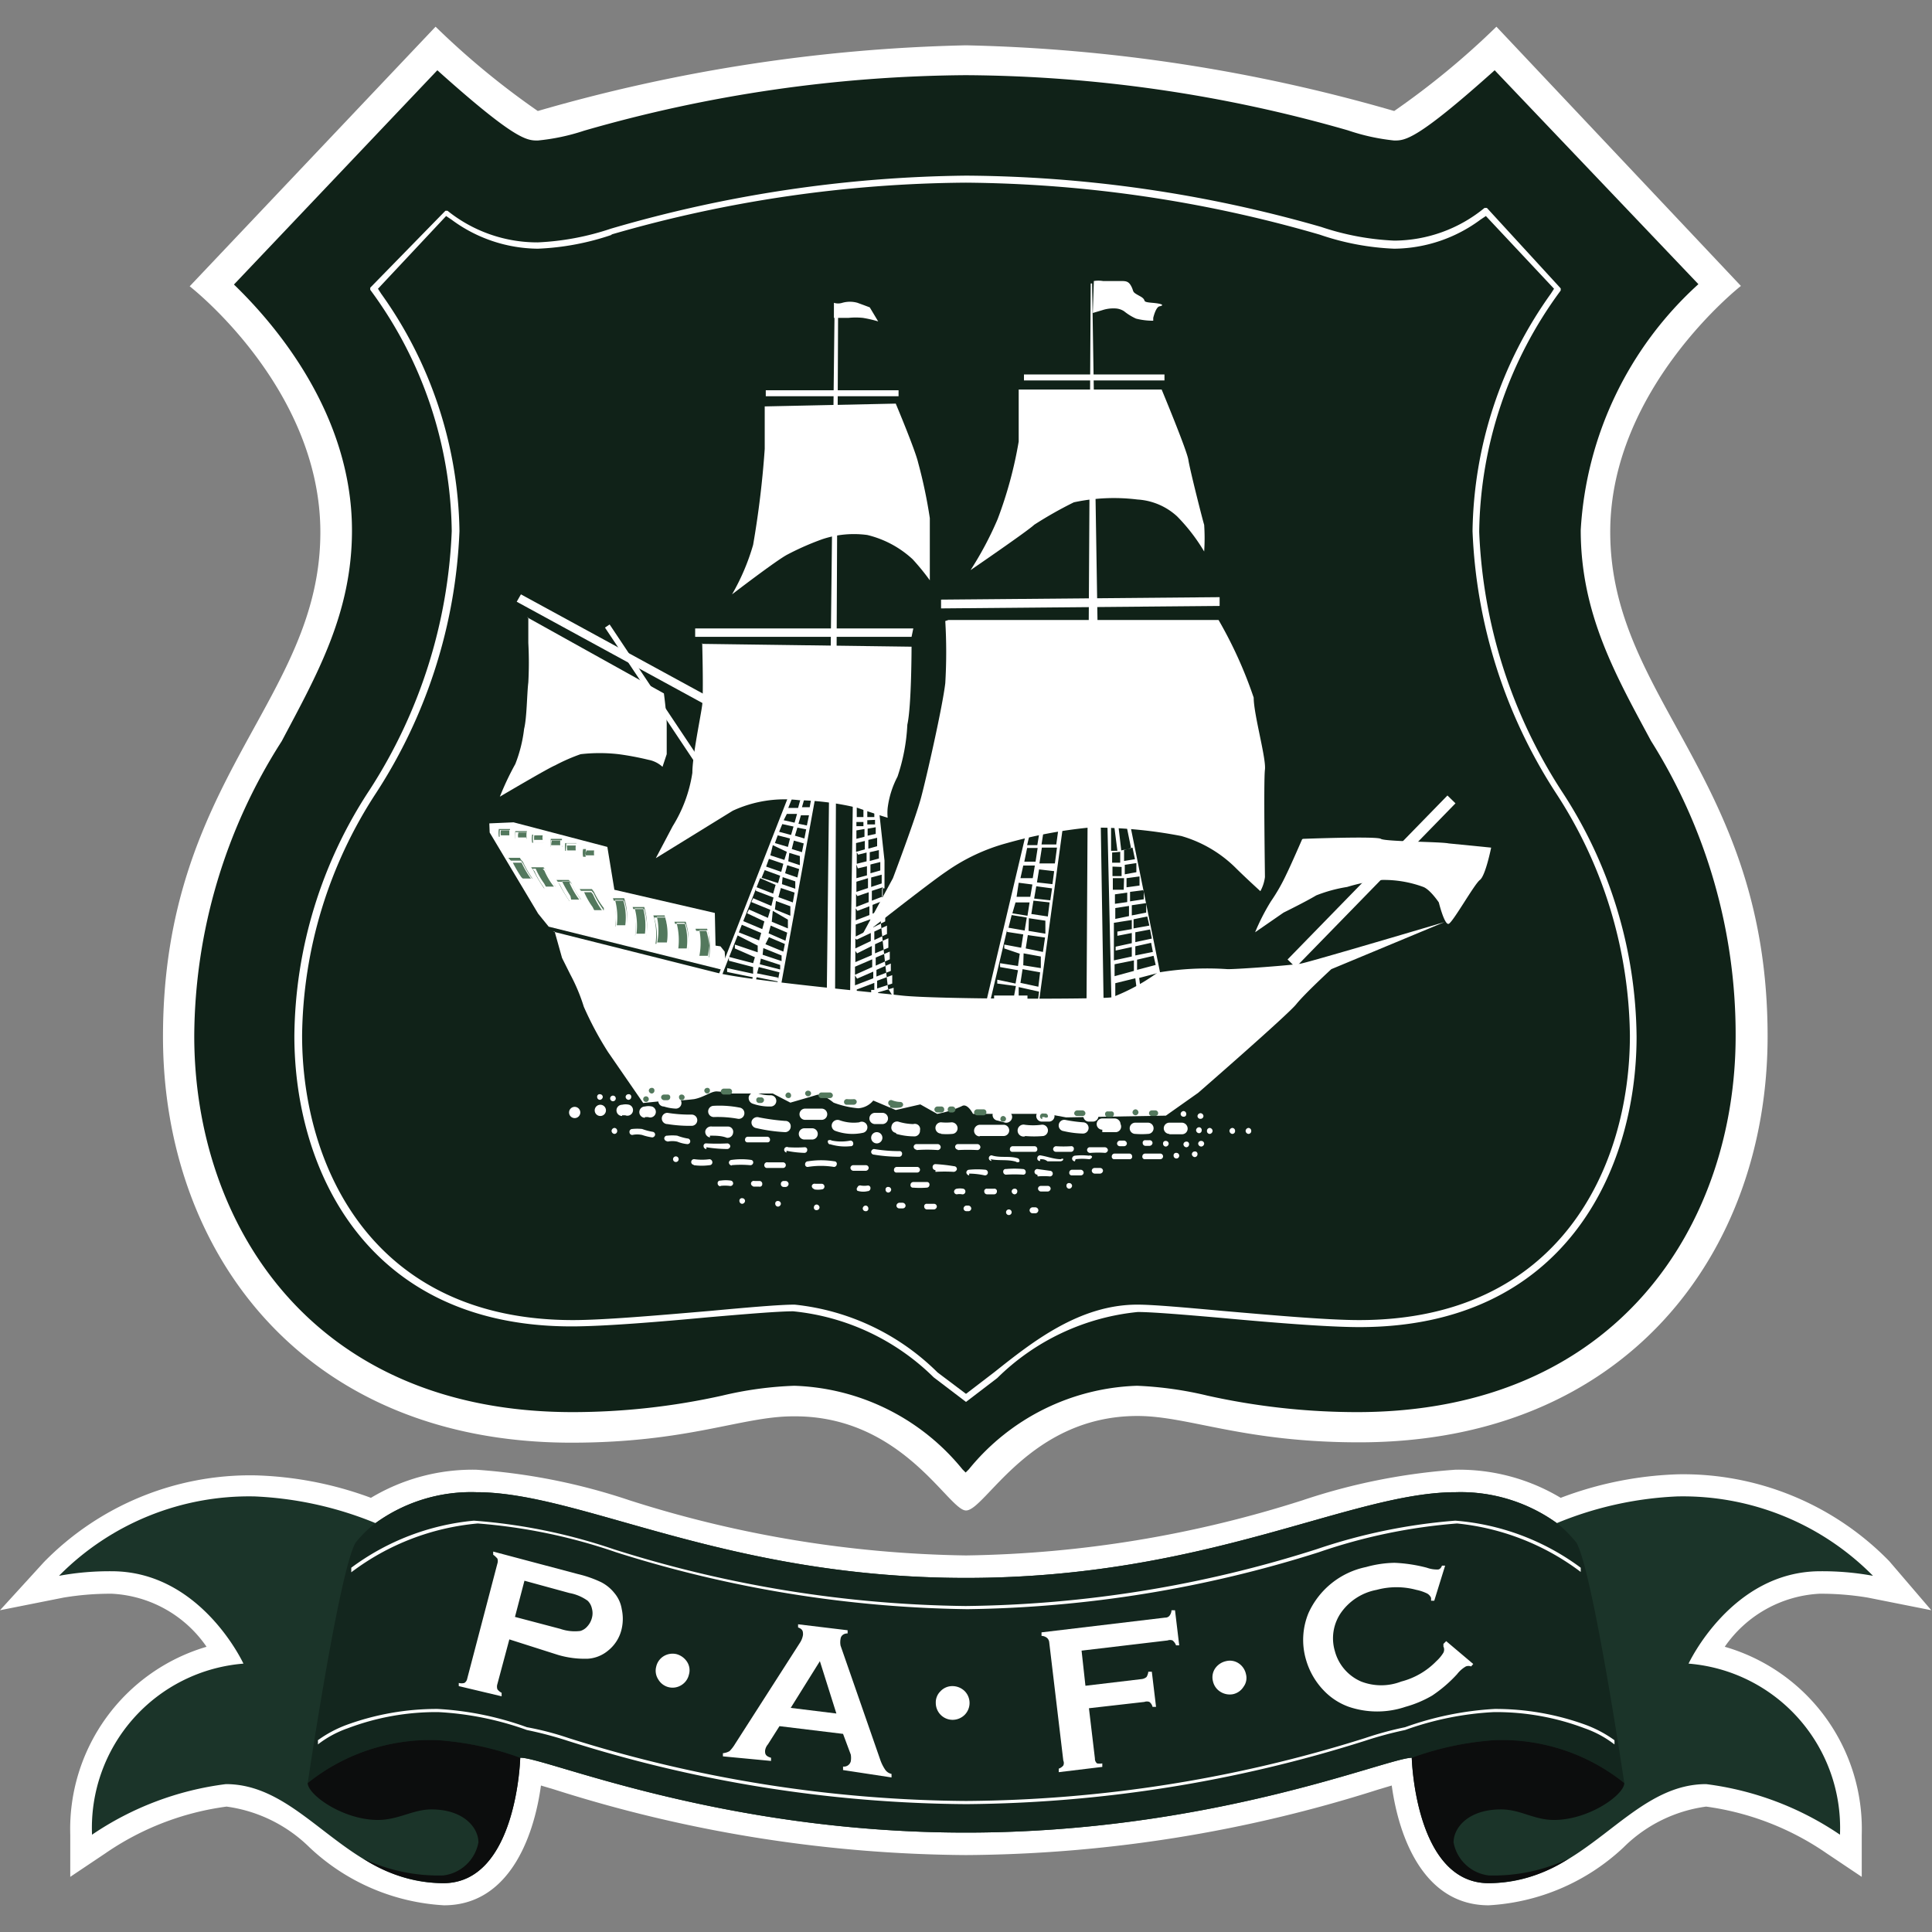 <svg id="Layer_1" data-name="Layer 1" xmlns="http://www.w3.org/2000/svg" viewBox="0 0 55 55">
  <rect x="0" y="0" width="55" height="55" fill="#808080" stroke="none"/>
  <defs>
    <style>
      .logo-cls-1,.logo-cls-6{fill:#fff;}.logo-cls-2{fill:#102218;}.logo-cls-3{fill:#1b3429;}.logo-cls-4{fill:#13261e;}.logo-cls-5{fill:#0c0d0d;}.logo-cls-6,.logo-cls-7{fill-rule:evenodd;}.logo-cls-7{fill:#53785d;}
    </style>
  </defs>
  <path class="logo-cls-1"
        d="M27.5,43c.55,0,1.81-2.69,4.88-2.69,1.46,0,3,.75,6.31.75,7.62,0,11.63-5.42,11.63-11.56,0-7.36-4.48-9.57-4.48-14.36,0-4.09,3.72-7,3.72-7L42.6.76a22.57,22.57,0,0,1-2.91,2.4A47.37,47.37,0,0,0,27.5,1.29,47.37,47.37,0,0,0,15.31,3.16,22.57,22.57,0,0,1,12.4.76l-7,7.39s3.72,2.88,3.72,7c0,4.79-4.48,7-4.48,14.36,0,6.14,4,11.56,11.63,11.56,3.33,0,4.85-.75,6.31-.75C25.69,40.29,27,43,27.5,43Z"/>
  <path class="logo-cls-2"
        d="M6.66,8.1c1.16,1.12,3.36,3.67,3.36,7,0,2.36-1,4.11-2,6a15.69,15.69,0,0,0-2.49,8.39c0,5.33,3.33,10.71,10.77,10.71a19.67,19.67,0,0,0,4.26-.47,10.37,10.37,0,0,1,2.05-.28,6.43,6.43,0,0,1,4.79,2.38l.09.09.09-.09a6.43,6.43,0,0,1,4.79-2.38,10.37,10.37,0,0,1,2,.28,19.67,19.67,0,0,0,4.26.47c7.44,0,10.78-5.38,10.78-10.71A15.69,15.69,0,0,0,47,21.09c-1-1.86-2-3.61-2-6a10.23,10.23,0,0,1,3.35-7L42.55,2C40.32,4,40,4,39.69,4a6,6,0,0,1-1.32-.29A40.09,40.09,0,0,0,27.5,2.14,40.09,40.09,0,0,0,16.63,3.72,6,6,0,0,1,15.31,4C15,4,14.68,4,12.45,2Z"/>
  <path class="logo-cls-1"
        d="M17.39,6.51h0a7.56,7.56,0,0,1-2.08.39A4.08,4.08,0,0,1,12.74,6l-.06,0L10.54,8.19l0,.06a11.78,11.78,0,0,1,2.32,6.87,14.62,14.62,0,0,1-2.34,7.37,12.92,12.92,0,0,0-2.14,7c0,3.82,2.07,8.27,7.89,8.27.92,0,2.5-.13,3.89-.26,1.05-.09,2-.17,2.42-.17a6.62,6.62,0,0,1,4,1.88l.92.7,0,0,.89-.68a6.62,6.62,0,0,1,4-1.88c.41,0,1.37.08,2.4.17,1.41.13,3,.26,3.91.26,5.82,0,7.89-4.45,7.89-8.27a12.92,12.92,0,0,0-2.14-7,14.62,14.62,0,0,1-2.34-7.37,11.78,11.78,0,0,1,2.32-6.87l0-.06L42.33,5.92l-.07,0a4.08,4.08,0,0,1-2.57.93,7.56,7.56,0,0,1-2.08-.39A37.28,37.28,0,0,0,27.5,5,37.28,37.28,0,0,0,17.39,6.51Zm0,.17h0A37.06,37.06,0,0,1,27.5,5.2,37.06,37.06,0,0,1,37.57,6.68a7.44,7.44,0,0,0,2.12.4,4.18,4.18,0,0,0,2.46-.83l.15-.1,1.94,2.07-.09.14a11.89,11.89,0,0,0-2.23,6.76,14.74,14.74,0,0,0,2.37,7.45,12.85,12.85,0,0,1,2.11,6.91c0,3.74-2,8.1-7.71,8.1-.91,0-2.48-.14-3.87-.26-1.1-.1-2-.18-2.44-.18-1.66,0-3,1.07-4.07,1.92l-.81.62-.81-.61a6.76,6.76,0,0,0-4.07-1.93c-.42,0-1.34.08-2.42.18-1.41.12-3,.26-3.89.26-5.69,0-7.71-4.36-7.71-8.1a12.85,12.85,0,0,1,2.11-6.91,14.74,14.74,0,0,0,2.37-7.45,11.89,11.89,0,0,0-2.23-6.76l-.09-.14L12.7,6.15l.15.1a4.18,4.18,0,0,0,2.46.83A7.44,7.44,0,0,0,17.43,6.68Z"/>
  <path class="logo-cls-1"
        d="M37.08,42.71a32.9,32.9,0,0,1-9.58,1.57,32.9,32.9,0,0,1-9.58-1.57,17.45,17.45,0,0,0-4.36-.87,5.63,5.63,0,0,0-3,.8A10.27,10.27,0,0,0,7.25,42a8.22,8.22,0,0,0-6,2.47L0,45.84l1.81-.36a8.14,8.14,0,0,1,1.37-.11,3.48,3.48,0,0,1,2.7,1.51A5.41,5.41,0,0,0,2,52.23v1.2l1-.67a7.91,7.91,0,0,1,3.45-1.33,4.16,4.16,0,0,1,2.36,1.16,6.07,6.07,0,0,0,3.83,1.65c1.82,0,2.55-1.88,2.76-3.41l.37.11A39.4,39.4,0,0,0,27.5,52.81a39.4,39.4,0,0,0,11.75-1.87l.37-.11c.21,1.53.94,3.41,2.76,3.41a6.1,6.1,0,0,0,3.84-1.65,4.11,4.11,0,0,1,2.35-1.16A7.91,7.91,0,0,1,52,52.76l1,.67v-1.2a5.4,5.4,0,0,0-3.9-5.35,3.5,3.5,0,0,1,2.7-1.51,8.14,8.14,0,0,1,1.37.11l1.81.36-1.2-1.4a8.19,8.19,0,0,0-6-2.47,10.27,10.27,0,0,0-3.35.67,5.63,5.63,0,0,0-3-.8A17.54,17.54,0,0,0,37.08,42.71Z"/>
  <path class="logo-cls-3"
        d="M27.5,52.17c7,0,12-2.13,12.69-2.13,0,0,.09,3.57,2.19,3.57,2.78,0,3.95-2.82,6.19-2.82a8.72,8.72,0,0,1,3.81,1.44,4.69,4.69,0,0,0-4.31-4.87s1.22-2.63,3.75-2.63a7.94,7.94,0,0,1,1.5.13,7.6,7.6,0,0,0-5.57-2.26,10.09,10.09,0,0,0-3.43.76,4.69,4.69,0,0,0-2.88-.88c-3,0-7.07,2.44-13.94,2.44s-10.95-2.44-13.94-2.44a4.64,4.64,0,0,0-2.87.88,10.19,10.19,0,0,0-3.44-.76,7.6,7.6,0,0,0-5.57,2.26,7.94,7.94,0,0,1,1.5-.13c2.54,0,3.75,2.63,3.75,2.63a4.69,4.69,0,0,0-4.31,4.87,8.72,8.72,0,0,1,3.81-1.44c2.24,0,3.41,2.82,6.19,2.82,2.1,0,2.19-3.57,2.19-3.57C15.45,50,20.45,52.17,27.5,52.17Z"/>
  <path class="logo-cls-4"
        d="M27.5,52.17c7,0,12-2.13,12.69-2.13a8.52,8.52,0,0,1,2.34-.5,5.56,5.56,0,0,1,3.71,1.22s-.89-6-1.36-6.84a3.44,3.44,0,0,0-.56-.56,4.69,4.69,0,0,0-2.88-.88c-3,0-7.07,2.44-13.94,2.44s-10.95-2.44-13.94-2.44a4.64,4.64,0,0,0-2.87.88,3.25,3.25,0,0,0-.57.56c-.47.83-1.36,6.84-1.36,6.84a5.56,5.56,0,0,1,3.71-1.22,8.52,8.52,0,0,1,2.34.5C15.45,50,20.45,52.17,27.5,52.17Z"/>
  <path class="logo-cls-1"
        d="M37.49,44.1h0a34,34,0,0,1-10,1.62,34.35,34.35,0,0,1-10-1.61,16,16,0,0,0-4-.82A6.93,6.93,0,0,0,10,44.63l0,.13a7,7,0,0,1,3.6-1.39,15.8,15.8,0,0,1,3.94.82,34.54,34.54,0,0,0,10,1.62,34.54,34.54,0,0,0,10-1.62,15.8,15.8,0,0,1,3.94-.82A7,7,0,0,1,45,44.75l0-.12a6.89,6.89,0,0,0-3.57-1.34A16.15,16.15,0,0,0,37.49,44.1Z"/>
  <path class="logo-cls-1"
        d="M40,49.17h0a9.65,9.65,0,0,0-1.14.31A38.53,38.53,0,0,1,27.5,51.27a38.38,38.38,0,0,1-11.31-1.79A8.38,8.38,0,0,0,15,49.17a8.91,8.91,0,0,0-2.54-.52,7.5,7.5,0,0,0-2.61.46,3.43,3.43,0,0,0-.8.43,1,1,0,0,1,0,.12,3,3,0,0,1,.85-.46,7.11,7.11,0,0,1,2.58-.46,8.78,8.78,0,0,1,2.52.51,10.69,10.69,0,0,1,1.17.31,38.21,38.21,0,0,0,11.34,1.8,38.54,38.54,0,0,0,11.34-1.8A10.71,10.71,0,0,1,40,49.25a8.74,8.74,0,0,1,2.53-.51,7.11,7.11,0,0,1,2.58.46,3,3,0,0,1,.85.46,1,1,0,0,0,0-.12,3.43,3.43,0,0,0-.8-.43,7.5,7.5,0,0,0-2.61-.46A9,9,0,0,0,40,49.17Z"/>
  <path class="logo-cls-5"
        d="M8.76,50.76c0,.33,1,1.05,2,1.05.58,0,1-.3,1.52-.3.92,0,1.34.52,1.34.94a1.16,1.16,0,0,1-1,.94,5,5,0,0,1-2.28-.48,4.24,4.24,0,0,0,2.28.7c2.1,0,2.19-3.57,2.19-3.57a8.52,8.52,0,0,0-2.34-.5A5.56,5.56,0,0,0,8.76,50.76Z"/>
  <path class="logo-cls-5"
        d="M42.53,49.54a8.52,8.52,0,0,0-2.34.5s.09,3.57,2.19,3.57a4.24,4.24,0,0,0,2.28-.7,5,5,0,0,1-2.28.48,1.16,1.16,0,0,1-1-.94c0-.42.42-.94,1.35-.94.56,0,.93.3,1.51.3,1,0,2-.72,2-1.05A5.56,5.56,0,0,0,42.53,49.54Z"/>
  <path class="logo-cls-1"
        d="M14.5,46.67l-.34,1.27a.24.24,0,0,0,0,.15.32.32,0,0,0,.12.1l0,.1L13.06,48l0-.09a.31.31,0,0,0,.16,0,.18.18,0,0,0,.08-.12l.86-3.28a.22.22,0,0,0,0-.14s-.06-.07-.12-.11l0-.09,2.41.64a3.29,3.29,0,0,1,.66.23,1.15,1.15,0,0,1,.38.31.93.93,0,0,1,.21.46,1.29,1.29,0,0,1,0,.55,1.1,1.1,0,0,1-.39.63,1,1,0,0,1-.57.23,2.68,2.68,0,0,1-.86-.11Zm.16-.64,1.29.34a1.26,1.26,0,0,0,.57.06.41.41,0,0,0,.2-.13.56.56,0,0,0,.13-.24.5.5,0,0,0,0-.27.43.43,0,0,0-.12-.22,1.29,1.29,0,0,0-.52-.22L14.93,45Z"/>
  <path class="logo-cls-1"
        d="M19.26,47.09a.52.52,0,0,1,.3.22.44.44,0,0,1,.05.37.47.47,0,0,1-.21.29.47.47,0,0,1-.66-.16.45.45,0,0,1-.06-.36.47.47,0,0,1,.21-.3A.49.49,0,0,1,19.26,47.09Z"/>
  <path class="logo-cls-1"
        d="M24,49.36l-1.81-.22-.33.52a.34.34,0,0,0-.08.18c0,.08,0,.15.17.2v.09L20.58,50v-.09a.47.47,0,0,0,.19-.06,1.11,1.11,0,0,0,.16-.21l1.84-2.87a.57.57,0,0,0,.09-.23c0-.09,0-.16-.14-.21v-.09l1.41.17v.09c-.12,0-.19.07-.2.15a.51.51,0,0,0,0,.2l1.13,3.25a1.18,1.18,0,0,0,.14.28.29.29,0,0,0,.18.12v.1L24,50.39v-.1a.2.2,0,0,0,.22-.15.58.58,0,0,0,0-.19Zm-.19-.58-.47-1.49-.83,1.33Z"/>
  <path class="logo-cls-1"
        d="M27.11,48a.5.5,0,0,1,.35.14.48.48,0,0,1,0,.68.49.49,0,0,1-.34.14.48.48,0,0,1-.48-.48.44.44,0,0,1,.13-.33A.46.46,0,0,1,27.11,48Z"/>
  <path class="logo-cls-1"
        d="M31,48.63l.17,1.43a.17.17,0,0,0,.06.14.37.37,0,0,0,.15,0v.1l-1.24.15v-.1a.29.29,0,0,0,.13-.09.17.17,0,0,0,0-.14l-.4-3.36a.2.2,0,0,0-.06-.13.27.27,0,0,0-.16-.06v-.1l3.52-.42a.15.15,0,0,0,.12-.05.27.27,0,0,0,.06-.16h.1l.12,1h-.09a.32.32,0,0,0-.1-.14.2.2,0,0,0-.14,0l-2.45.29.11,1,1.6-.19a.26.26,0,0,0,.14-.06.37.37,0,0,0,.05-.15h.1l.12,1h-.1a.24.24,0,0,0-.09-.14.2.2,0,0,0-.14,0Z"/>
  <path class="logo-cls-1"
        d="M34.9,47.29a.45.45,0,0,1,.36.06.49.49,0,0,1,.21.31.42.42,0,0,1-.07.36.47.47,0,0,1-.3.21.5.5,0,0,1-.36-.07.47.47,0,0,1-.21-.3.45.45,0,0,1,.06-.36A.51.51,0,0,1,34.9,47.29Z"/>
  <path class="logo-cls-1"
        d="M41.17,46.72l.77.65-.06.07a.21.21,0,0,0-.15,0,.86.86,0,0,0-.25.22,3.87,3.87,0,0,1-.71.61,3.21,3.21,0,0,1-.76.32,2.52,2.52,0,0,1-1.61,0,1.84,1.84,0,0,1-.72-.47,2.09,2.09,0,0,1-.5-.87,2,2,0,0,1,.07-1.33,2.31,2.31,0,0,1,1.64-1.31,3.18,3.18,0,0,1,.81-.12,4.29,4.29,0,0,1,.92.14.85.85,0,0,0,.32.05s.07,0,.11-.11l.09,0-.31,1-.09,0s0-.06,0-.08a.25.25,0,0,0-.12-.13,1.28,1.28,0,0,0-.3-.1,2.16,2.16,0,0,0-1.13,0,1.6,1.6,0,0,0-1,.63A1.28,1.28,0,0,0,38,47a1.31,1.31,0,0,0,.75.87,1.58,1.58,0,0,0,1.14,0,2.14,2.14,0,0,0,1-.58,1.12,1.12,0,0,0,.2-.24.2.2,0,0,0,0-.18.36.36,0,0,0,0-.07Z"/>
  <path class="logo-cls-6"
        d="M21.76,11.57l3.74-.08s.56,1.33.64,1.69a13.86,13.86,0,0,1,.33,1.57v1.77a6.53,6.53,0,0,0-.49-.6,2.9,2.9,0,0,0-1.29-.69,2.85,2.85,0,0,0-1.28.12,7.75,7.75,0,0,0-1,.44c-.32.17-1.57,1.13-1.57,1.13a6.28,6.28,0,0,0,.6-1.41,26.79,26.79,0,0,0,.33-2.73V11.57"/>
  <path class="logo-cls-6"
        d="M29,11.09h4.07s.72,1.73.76,2,.41,1.73.45,1.85a5.66,5.66,0,0,1,0,.76,5.21,5.21,0,0,0-.77-1,1.83,1.83,0,0,0-1.13-.48,5.43,5.43,0,0,0-1.81.08,11.35,11.35,0,0,0-1.13.64c-.16.16-1.81,1.29-1.81,1.29a9.71,9.71,0,0,0,.77-1.45A11.73,11.73,0,0,0,29,12.57c0-.36,0-1.48,0-1.48"/>
  <path class="logo-cls-6"
        d="M20,18.33l5.95.08s0,1.69-.12,2.22a5.41,5.41,0,0,1-.28,1.48,2.61,2.61,0,0,0-.28.89,1.42,1.42,0,0,0,0,.28s-.52-.16-.85-.28a7.89,7.89,0,0,0-1.67-.22,3.51,3.51,0,0,0-1.89.3l-2.19,1.35.48-.91A4,4,0,0,0,19.71,22c0-.48.24-1.61.28-1.93s0-1.77,0-1.77"/>
  <path class="logo-cls-6"
        d="M27,17.65l7.69,0a12.21,12.21,0,0,1,1,2.21c0,.48.36,1.73.32,2.05s0,2.9,0,3.06a1.12,1.12,0,0,1-.13.4s-.44-.4-.72-.68a3.61,3.61,0,0,0-1.53-.89A13.11,13.11,0,0,0,31,23.56a13.49,13.49,0,0,0-2.33.44,5.5,5.5,0,0,0-1.73.81c-.48.32-2.42,1.85-2.42,1.85L25.42,25s.64-1.69.8-2.29.61-2.58.69-3.26a14.85,14.85,0,0,0,0-1.77"/>
  <path class="logo-cls-6"
        d="M15,17.57l3.9,2.17s.08.6.08.89v.84l-.12.36a.81.81,0,0,0-.4-.2,8.27,8.27,0,0,0-.85-.16,4.78,4.78,0,0,0-1.08,0,5.22,5.22,0,0,0-.73.32c-.2.08-1.57.89-1.57.89a8,8,0,0,1,.44-.93,4,4,0,0,0,.25-1c.08-.32.08-1,.12-1.32a10.53,10.53,0,0,0,0-1.13c0-.16,0-.72,0-.72"/>
  <path class="logo-cls-6"
        d="M37.1,23.88s2.09-.08,2.21,0,1.69.08,1.93.13l1.21.12s-.16.8-.32.92-.77,1.21-.89,1.25-.28-.61-.28-.61-.24-.36-.44-.44a3.24,3.24,0,0,0-1.17-.2,5.13,5.13,0,0,0-1,.2,4.16,4.16,0,0,0-.88.24c-.28.17-.93.49-.93.49l-.81.56a6.12,6.12,0,0,1,.45-.88,5.29,5.29,0,0,0,.44-.77c.12-.24.45-1,.45-1"/>
  <path class="logo-cls-1" d="M25.58,11.28H21.8v-.17h3.78Zm7.57-.45h-4v-.17h4Z"/>
  <path class="logo-cls-1" d="M20.21,20.13l-5.5-3,.12-.21,5.5,3Zm5.74-2H19.79v-.24H26Zm.84-.81v-.25L34.72,17v.25Z"/>
  <rect class="logo-cls-1" x="35.79" y="24.93" width="6.52" height="0.32" transform="translate(-6.18 35.54) rotate(-45.73)"/>
  <polyline class="logo-cls-6" points="31.09 8.07 31.05 8.07 30.93 28.79 31.42 28.71 31.09 8.07"/>
  <polyline class="logo-cls-6" points="23.76 8.67 23.53 28.91 23.77 28.95 23.86 8.67 23.76 8.67"/>
  <path class="logo-cls-6"
        d="M25,9.15a3.53,3.53,0,0,0-.43-.1,2,2,0,0,0-.42,0c-.08,0-.41,0-.41,0l0-.43a.39.39,0,0,0,.24,0,.79.79,0,0,1,.43,0l.35.13.21.35"/>
  <path class="logo-cls-6"
        d="M32.83,9.13a1.9,1.9,0,0,1-.49-.06A1.57,1.57,0,0,1,32,8.86a.5.5,0,0,0-.27-.08,1,1,0,0,0-.35.05l-.27.08L31.14,8a.82.82,0,0,1,.26,0c.19,0,.33,0,.49,0s.24,0,.32.16,0,.14.24.27,0,.16.35.19.32.08.21.1-.18.33-.18.33v.08"/>
  <path class="logo-cls-6"
        d="M15.74,26.52l4.66,1.17c.86.22,4.29.54,5.26.65s5.69.11,6,.05a5.58,5.58,0,0,0,1.29-.7,8.41,8.41,0,0,1,2-.1c.32,0,1.82-.11,2.09-.16s4.08-1.18,4.08-1.18L37.9,27.59s-.75.69-1,1-2.79,2.52-2.79,2.52l-.92.65-2.84.05-.54-.1-.7,0H27.7s-.16-.32-.32-.22a3,3,0,0,1-.7.22l-.48-.27-.7.16-.64-.27a.6.6,0,0,1-.43.22,2.65,2.65,0,0,1-.7-.16s-.32-.27-.48-.22-.75.22-.75.22L22,31.13H20.83a2.63,2.63,0,0,0-.43-.06c-.16,0-.37.17-.64.22a6.82,6.82,0,0,1-.86.05l-.59.06-1-1.45a9.42,9.42,0,0,1-.69-1.29,5.2,5.2,0,0,0-.38-.91L16,27.27l-.21-.75"/>
  <polyline class="logo-cls-6"
            points="13.93 23.44 13.94 23.7 15.32 26.01 15.62 26.38 20.57 27.61 20.65 27.35 20.63 27.09 20.51 26.94 20.37 26.92 20.35 25.99 17.49 25.33 17.29 24.11 14.62 23.41 13.93 23.44"/>
  <path class="logo-cls-7" d="M14.52,23.6a.78.78,0,0,0,0,.22h-.32a.78.78,0,0,1,0-.22h.32"/>
  <path class="logo-cls-1"
        d="M14.55,23.87h-.32s0,0,0,0a1.05,1.05,0,0,1,0-.24,0,0,0,0,1,0,0h.32a0,0,0,0,1,0,0,1.52,1.52,0,0,0,0,.21s0,0,0,0A.05.05,0,0,1,14.55,23.87Zm-.29-.09h.24s0-.09,0-.14h-.24C14.25,23.69,14.25,23.74,14.26,23.78Z"/>
  <path class="logo-cls-7" d="M15,23.66a.53.53,0,0,0,0,.22h-.33a.78.78,0,0,1,0-.22H15"/>
  <path class="logo-cls-1"
        d="M15,23.93h-.33l0,0a.83.83,0,0,1,0-.24s0,0,0,0H15a0,0,0,0,1,0,0,.51.51,0,0,0,0,.21.06.06,0,0,1,0,0Zm-.29-.09H15a.61.61,0,0,1,0-.14h-.24A.3.3,0,0,0,14.75,23.84Z"/>
  <path class="logo-cls-7" d="M15.47,23.76a.91.91,0,0,0,0,.23h-.32a.61.61,0,0,1,0-.23h.32"/>
  <path class="logo-cls-1"
        d="M15.5,24h-.32s0,0,0,0a.69.69,0,0,1,0-.24,0,0,0,0,1,0,0h.32a0,0,0,0,1,0,0,.53.53,0,0,0,0,.21s0,0,0,0Zm-.29-.09h.24a.3.3,0,0,1,0-.13h-.24A.59.59,0,0,0,15.21,23.94Z"/>
  <path class="logo-cls-7" d="M16,23.88a.85.85,0,0,0,0,.23h-.32a.85.85,0,0,1,0-.23H16"/>
  <path class="logo-cls-1"
        d="M16,24.15h-.32s0,0,0,0a1,1,0,0,1,0-.23s0,0,0,0l0,0H16a0,0,0,0,1,0,0,.76.76,0,0,0,0,.21s0,0,0,0Zm-.29-.09h.24a.59.59,0,0,1,0-.13h-.24A.51.51,0,0,0,15.69,24.06Z"/>
  <path class="logo-cls-7" d="M16.41,24a1.66,1.66,0,0,0,0,.22h-.32a.83.83,0,0,1,0-.22h.32"/>
  <path class="logo-cls-1"
        d="M16.44,24.29h-.32a0,0,0,0,1,0,0,.7.7,0,0,1,0-.23,0,0,0,0,1,0-.05h.32s0,0,.05,0a.65.65,0,0,0,0,.21s0,0,0,0Zm-.29-.08h.24a.66.66,0,0,1,0-.14h-.25S16.14,24.16,16.15,24.21Z"/>
  <path class="logo-cls-7" d="M16.92,24.17a.56.56,0,0,0,0,.22h-.32a.56.56,0,0,1,0-.22h.32"/>
  <path class="logo-cls-1"
        d="M17,24.43h-.32s0,0,0,0a.63.63,0,0,1,0-.23s0-.05,0-.05h.32a0,0,0,0,1,0,.05.46.46,0,0,0,0,.2s0,0,0,0Zm-.29-.08h.23a.71.71,0,0,1,0-.14h-.24A.36.36,0,0,0,16.66,24.35Z"/>
  <path class="logo-cls-7" d="M17.77,25.57a1.71,1.71,0,0,1,.06.81h-.32a1.71,1.71,0,0,0-.06-.81h.32"/>
  <path class="logo-cls-1"
        d="M17.83,26.43h-.32l0,0a0,0,0,0,1,0,0,1.73,1.73,0,0,0-.06-.79.06.06,0,0,1,0,0l0,0h.32s0,0,0,0a1.9,1.9,0,0,1,.07.83S17.86,26.43,17.83,26.43Zm-.27-.09h.24a1.69,1.69,0,0,0-.06-.72h-.23A1.91,1.91,0,0,1,17.56,26.34Z"/>
  <path class="logo-cls-7" d="M18.34,25.82a1.85,1.85,0,0,1,.06.81h-.32a1.85,1.85,0,0,0-.07-.81h.33"/>
  <path class="logo-cls-1"
        d="M18.4,26.67h-.32a.05.05,0,0,1,0,0s0,0,0,0a1.87,1.87,0,0,0-.07-.79.06.06,0,0,1,0,0l0,0h.33l0,0a1.9,1.9,0,0,1,.06.83A0,0,0,0,1,18.4,26.67Zm-.28-.09h.24a1.91,1.91,0,0,0-.05-.72h-.24A1.91,1.91,0,0,1,18.12,26.58Z"/>
  <path class="logo-cls-7" d="M18.92,26.06a1.71,1.71,0,0,1,.06.81h-.32a1.85,1.85,0,0,0-.06-.81h.32"/>
  <path class="logo-cls-1"
        d="M19,26.91h-.32l0,0s0,0,0,0a1.73,1.73,0,0,0-.06-.79.06.06,0,0,1,0,0s0,0,0,0h.32a.05.05,0,0,1,0,0,1.9,1.9,0,0,1,.06.83A0,0,0,0,1,19,26.91Zm-.27-.08H19a1.75,1.75,0,0,0-.06-.73h-.24A1.75,1.75,0,0,1,18.71,26.83Z"/>
  <path class="logo-cls-7" d="M19.52,26.24a1.71,1.71,0,0,1,.06.81h-.32a1.71,1.71,0,0,0-.06-.81h.32"/>
  <path class="logo-cls-1"
        d="M19.58,27.09h-.35a.06.06,0,0,1,0,0,1.73,1.73,0,0,0-.06-.79.08.08,0,0,1,0,0h.35s0,0,0,0a1.71,1.71,0,0,1,.06.82A0,0,0,0,1,19.58,27.09ZM19.31,27h.24a1.75,1.75,0,0,0-.06-.73h-.23A1.94,1.94,0,0,1,19.31,27Z"/>
  <path class="logo-cls-7" d="M20.13,26.44a1.85,1.85,0,0,1,.06.81h-.32a1.85,1.85,0,0,0-.07-.81h.33"/>
  <path class="logo-cls-1"
        d="M20.19,27.29h-.35s0,0,0,0a2.05,2.05,0,0,0-.06-.79,0,0,0,0,1,0,0s0,0,0,0h.33a.05.05,0,0,1,0,0,1.86,1.86,0,0,1,.06.82A0,0,0,0,1,20.19,27.29Zm-.28-.08h.24a1.76,1.76,0,0,0,0-.73h-.24A1.94,1.94,0,0,1,19.91,27.21Z"/>
  <path class="logo-cls-7" d="M14.83,24.47l.06.07a2.73,2.73,0,0,0,.27.47l0,0h-.32a3.78,3.78,0,0,1-.3-.51l-.07-.08h.33"/>
  <path class="logo-cls-1"
        d="M15.19,25.1h-.32s0,0,0,0L14.78,25a2.91,2.91,0,0,1-.25-.42l-.06-.08a0,0,0,0,1,0,0l0,0h.36l.06.08a2.64,2.64,0,0,0,.28.46l0,.06s0,0,0,0S15.21,25.1,15.19,25.1Zm-.3-.08h.23a2.66,2.66,0,0,1-.27-.46l0,0H14.6a4,4,0,0,0,.24.41Z"/>
  <path class="logo-cls-7" d="M15.47,24.69l.06.07a2.25,2.25,0,0,0,.28.47l0,.06h-.32a4,4,0,0,1-.31-.52l-.06-.08h.32"/>
  <path class="logo-cls-1"
        d="M15.84,25.33h-.32l0,0-.06-.1a2.18,2.18,0,0,1-.24-.42l-.06-.08s0,0,0,0a.05.05,0,0,1,0,0h.35l.06.08h0a2.79,2.79,0,0,0,.27.46l0,.06s0,0,0,0S15.85,25.33,15.84,25.33Zm-.3-.09h.23a1.91,1.91,0,0,1-.27-.45l-.05-.06h-.2a2.18,2.18,0,0,0,.24.42Z"/>
  <path class="logo-cls-7" d="M16.19,25.05l.07.08a2.4,2.4,0,0,0,.27.46l0,.06h-.32a4.46,4.46,0,0,1-.31-.52l-.06-.08h.32"/>
  <path class="logo-cls-1"
        d="M16.56,25.69h-.32l0,0-.07-.1a4.19,4.19,0,0,1-.24-.42l-.06-.07a.09.09,0,0,1,0,0l0,0h.35l.07.08h0a2.43,2.43,0,0,0,.27.46l0,.06a0,0,0,0,1,0,0Zm-.3-.08h.23a2.43,2.43,0,0,1-.27-.46l0-.06H16a4.19,4.19,0,0,0,.24.42Z"/>
  <path class="logo-cls-7" d="M16.85,25.31l.06.08a2.46,2.46,0,0,0,.28.46l0,.06h-.33a4.4,4.4,0,0,1-.3-.52l-.06-.08h.32"/>
  <path class="logo-cls-1"
        d="M17.22,26h-.33l0,0-.06-.09a3.7,3.7,0,0,1-.25-.43l-.06-.07a0,0,0,0,1,0-.05l0,0h.32l0,0,.06.07h0a2.43,2.43,0,0,0,.27.46l0,.06a0,0,0,0,1,0,0Zm-.3-.08h.22a2.43,2.43,0,0,1-.26-.46l-.05-.06h-.2a2.18,2.18,0,0,0,.24.42Z"/>
  <path class="logo-cls-6" d="M19,32a4,4,0,0,0,.69.05.16.16,0,0,0,0-.32,4,4,0,0,1-.69-.05A.16.16,0,0,0,19,32"/>
  <path class="logo-cls-6"
        d="M20.32,31.8a3.21,3.21,0,0,1,.69.05.16.16,0,0,0,.18-.14.16.16,0,0,0-.14-.18,3,3,0,0,0-.73-.05.16.16,0,0,0,0,.32"/>
  <path class="logo-cls-6"
        d="M21.51,32.11a4.72,4.72,0,0,0,.84.12.16.16,0,0,0,.16-.16.15.15,0,0,0-.16-.16,6.26,6.26,0,0,1-.74-.1.17.17,0,0,0-.21.1.16.16,0,0,0,.11.2"/>
  <path class="logo-cls-6" d="M22.92,31.88h.47a.16.16,0,0,0,0-.32h-.47a.16.16,0,0,0,0,.32"/>
  <path class="logo-cls-6"
        d="M23.77,32.19a1.42,1.42,0,0,0,.79.06.16.16,0,1,0-.1-.3,1.18,1.18,0,0,1-.56-.06.17.17,0,0,0-.21.09.16.16,0,0,0,.08.21"/>
  <path class="logo-cls-6" d="M24.91,32h.21a.16.16,0,1,0,0-.32h-.21a.16.16,0,1,0,0,.32"/>
  <path class="logo-cls-6"
        d="M25.52,32.28a1.88,1.88,0,0,0,.53.07.16.16,0,0,0,.14-.17A.15.15,0,0,0,26,32a1.55,1.55,0,0,1-.43-.07.16.16,0,0,0-.19.13.15.15,0,0,0,.12.19"/>
  <path class="logo-cls-6"
        d="M26.79,32.28a1.72,1.72,0,0,0,.32,0,.16.16,0,0,0,.15-.17.17.17,0,0,0-.17-.16,1.53,1.53,0,0,1-.3,0,.16.16,0,1,0,0,.32"/>
  <path class="logo-cls-6"
        d="M27.89,32.34c.23,0,.45,0,.68,0a.16.16,0,0,0,0-.32c-.23,0-.46,0-.68,0a.17.17,0,0,0-.16.17.16.16,0,0,0,.16.16"/>
  <path class="logo-cls-6" d="M29.18,32.34a3,3,0,0,0,.52,0,.16.16,0,1,0-.06-.32,1.79,1.79,0,0,1-.46,0,.17.17,0,1,0,0,.33"/>
  <path class="logo-cls-6"
        d="M30.28,32.2a2.67,2.67,0,0,0,.55.07.16.16,0,0,0,0-.32,4.18,4.18,0,0,1-.51-.07.16.16,0,0,0-.18.14.16.16,0,0,0,.14.18"/>
  <path class="logo-cls-6"
        d="M31.38,32.23c.12,0,.24,0,.36,0A.16.16,0,0,0,31.9,32a.17.17,0,0,0-.17-.16c-.12,0-.23,0-.35,0a.16.16,0,0,0,0,.32"/>
  <path class="logo-cls-6" d="M32.32,32.28a2.19,2.19,0,0,0,.36,0,.16.16,0,1,0,0-.32c-.12,0-.24,0-.36,0a.16.16,0,1,0,0,.32"/>
  <path class="logo-cls-6"
        d="M33.29,32.29l.36,0a.16.16,0,0,0,.16-.16.17.17,0,0,0-.16-.17c-.12,0-.24,0-.36,0a.16.16,0,1,0,0,.32"/>
  <path class="logo-cls-6" d="M28.4,31.9l.22.06a.17.17,0,0,0,.19-.13.16.16,0,0,0-.13-.19l-.21-.05a.16.16,0,1,0-.07.31"/>
  <path class="logo-cls-6" d="M29.66,31.93h.2a.16.16,0,1,0,0-.32h-.2a.16.16,0,0,0,0,.32"/>
  <path class="logo-cls-6" d="M31,31.93h.11a.16.16,0,0,0,0-.32H31a.16.16,0,0,0,0,.32"/>
  <path class="logo-cls-6"
        d="M21.43,31.42a1.44,1.44,0,0,0,.51.08.16.16,0,0,0,0-.32,1.14,1.14,0,0,1-.41-.07.17.17,0,0,0-.21.1.17.17,0,0,0,.11.21"/>
  <path class="logo-cls-6"
        d="M18.9,31.5a1.28,1.28,0,0,0,.34.06.16.16,0,1,0,0-.32c-.12,0-.22-.06-.34-.06a.16.16,0,0,0,0,.32"/>
  <path class="logo-cls-6" d="M18.36,31.8h.09a.16.16,0,0,0,.21-.09.16.16,0,0,0-.1-.21.44.44,0,0,0-.2,0,.16.16,0,0,0,0,.32"/>
  <path class="logo-cls-6" d="M17.71,31.75h.09a.16.16,0,0,0,.21-.09.16.16,0,0,0-.1-.21.44.44,0,0,0-.2,0,.16.16,0,0,0,0,.32"/>
  <path class="logo-cls-6"
        d="M20.21,32.33c.16,0,.33,0,.48.06a.16.16,0,0,0,.18-.14.15.15,0,0,0-.14-.18c-.15,0-.3,0-.46,0a.17.17,0,0,0-.19.12.16.16,0,0,0,.13.19"/>
  <path class="logo-cls-6" d="M22.9,32.44h.22a.16.16,0,1,0,0-.32H22.9a.16.16,0,0,0,0,.32"/>
  <path class="logo-cls-6" d="M24.8,32.39a.16.16,0,0,0,.16.16.16.16,0,0,0,0-.32.16.16,0,0,0-.16.16"/>
  <path class="logo-cls-6" d="M16.93,31.61a.16.16,0,1,0,.16-.16.16.16,0,0,0-.16.16"/>
  <path class="logo-cls-6" d="M16.2,31.67a.16.16,0,0,0,.16.16.16.16,0,1,0,0-.32.16.16,0,0,0-.16.16"/>
  <path class="logo-cls-6"
        d="M19,32.5a.66.66,0,0,1,.28,0,1,1,0,0,0,.28.07.08.08,0,0,0,.09-.08.08.08,0,0,0-.08-.08,1.57,1.57,0,0,1-.29-.08,1.31,1.31,0,0,0-.28,0,.08.08,0,0,0-.09.08.09.09,0,0,0,.09.08"/>
  <path class="logo-cls-6"
        d="M18,32.31a.66.66,0,0,1,.28,0,1.53,1.53,0,0,0,.29.07.09.09,0,0,0,.08-.08.08.08,0,0,0-.07-.08,1.67,1.67,0,0,1-.3-.08,1.31,1.31,0,0,0-.28,0,.08.08,0,0,0-.08.09.08.08,0,0,0,.08.08"/>
  <path class="logo-cls-6"
        d="M20.11,32.66a3.92,3.92,0,0,0,.59.05.09.09,0,0,0,.09-.08.09.09,0,0,0-.08-.08,5.82,5.82,0,0,1-.6,0,.07.07,0,0,0-.08.08.08.08,0,0,0,.08.08"/>
  <path class="logo-cls-6"
        d="M21.29,32.52h.55a.07.07,0,0,0,.08-.08.08.08,0,0,0-.08-.08h-.55a.08.08,0,0,0-.08.08.07.07,0,0,0,.08.08"/>
  <path class="logo-cls-6"
        d="M22.39,32.76a3,3,0,0,0,.51.06.08.08,0,0,0,.08-.08.07.07,0,0,0-.08-.08,3.59,3.59,0,0,1-.46,0,.08.08,0,1,0-.05.15"/>
  <path class="logo-cls-6"
        d="M23.62,32.57a1.45,1.45,0,0,0,.59.06.07.07,0,0,0,.08-.08.08.08,0,0,0-.08-.08,1.35,1.35,0,0,1-.53,0,.1.1,0,0,0-.11,0,.09.09,0,0,0,.05.11"/>
  <path class="logo-cls-6"
        d="M24.88,32.87a4.37,4.37,0,0,0,.72.06.08.08,0,0,0,.08-.08.07.07,0,0,0-.08-.08,4.37,4.37,0,0,1-.72-.06.09.09,0,0,0-.08.08.08.08,0,0,0,.08.08"/>
  <path class="logo-cls-6"
        d="M26.09,32.74a4.22,4.22,0,0,1,.61,0,.09.09,0,0,0,.08-.08.09.09,0,0,0-.08-.09c-.2,0-.41,0-.61,0a.08.08,0,0,0-.08.08.09.09,0,0,0,.08.08"/>
  <path class="logo-cls-6"
        d="M27.27,32.74a5.25,5.25,0,0,1,.56,0,.09.09,0,0,0,.08-.08.09.09,0,0,0-.08-.09c-.19,0-.37,0-.56,0a.08.08,0,0,0-.08.08.09.09,0,0,0,.08.08"/>
  <path class="logo-cls-6"
        d="M28.2,33c.23.05.48,0,.72.07a.08.08,0,0,0,.1,0,.08.08,0,0,0-.06-.1c-.24-.07-.49,0-.73-.08a.08.08,0,1,0,0,.16"/>
  <path class="logo-cls-6"
        d="M28.83,32.79h.62a.07.07,0,0,0,.08-.08.08.08,0,0,0-.08-.08h-.62a.08.08,0,0,0-.08.08.07.07,0,0,0,.08.08"/>
  <path class="logo-cls-6"
        d="M29.61,33c.08,0,.13,0,.21.06l.36,0s.09,0,.09-.07A.08.08,0,0,0,30.2,33c-.2,0-.39-.08-.59-.11a.08.08,0,0,0-.08.08.07.07,0,0,0,.08.08"/>
  <path class="logo-cls-6"
        d="M30.06,32.79l.43,0a.08.08,0,0,0,.08-.08.07.07,0,0,0-.08-.08,3.22,3.22,0,0,1-.43,0,.09.09,0,0,0-.08.08.08.08,0,0,0,.08.08"/>
  <path class="logo-cls-6"
        d="M30.62,33a1.58,1.58,0,0,1,.38,0,.09.09,0,0,0,.09-.07A.07.07,0,0,0,31,32.9a1.75,1.75,0,0,0-.4,0,.09.09,0,0,0-.08.08.08.08,0,0,0,.08.08"/>
  <path class="logo-cls-6"
        d="M31.05,32.82a2.73,2.73,0,0,1,.41,0,.09.09,0,0,0,.08-.08.09.09,0,0,0-.09-.08c-.14,0-.3,0-.44,0a.08.08,0,0,0-.06.1.09.09,0,0,0,.1.06"/>
  <path class="logo-cls-6"
        d="M31.73,33c.14,0,.28,0,.42,0a.07.07,0,0,0,.08-.08.08.08,0,0,0-.08-.08c-.14,0-.28,0-.42,0a.08.08,0,0,0-.08.08.07.07,0,0,0,.08.08"/>
  <path class="logo-cls-6"
        d="M32.6,33c.14,0,.28,0,.43,0a.08.08,0,0,0,0-.16c-.15,0-.29,0-.43,0a.08.08,0,0,0-.08.08.07.07,0,0,0,.08.08"/>
  <path class="logo-cls-6"
        d="M31.86,32.63H32a.08.08,0,0,0,.08-.08.09.09,0,0,0-.08-.08h-.12a.09.09,0,0,0-.08.08.08.08,0,0,0,.08.08"/>
  <path class="logo-cls-6"
        d="M32.61,32.62h.11a.09.09,0,0,0,.09-.08.08.08,0,0,0-.09-.08h-.11a.07.07,0,0,0-.08.08.08.08,0,0,0,.08.08"/>
  <path class="logo-cls-6"
        d="M19.75,33.17a1.68,1.68,0,0,0,.45,0,.08.08,0,0,0,.08-.08A.09.09,0,0,0,20.2,33a1.55,1.55,0,0,1-.43,0,.08.08,0,0,0-.09.06.08.08,0,0,0,.07.1"/>
  <path class="logo-cls-6"
        d="M20.83,33.17a3,3,0,0,1,.52,0,.08.08,0,0,0,.09-.06.07.07,0,0,0-.06-.09,2,2,0,0,0-.55,0,.08.08,0,0,0-.08.08.09.09,0,0,0,.08.08"/>
  <path class="logo-cls-6"
        d="M21.82,33.25c.15,0,.31,0,.47,0a.08.08,0,0,0,.08-.07.08.08,0,0,0-.07-.09c-.15,0-.3,0-.44,0a.08.08,0,0,0-.1.06.08.08,0,0,0,.06.1"/>
  <path class="logo-cls-6"
        d="M23,33.22a2.3,2.3,0,0,1,.74,0,.08.08,0,0,0,.08-.07.07.07,0,0,0-.07-.09,2.36,2.36,0,0,0-.75,0,.08.08,0,0,0-.08.08.07.07,0,0,0,.08.08"/>
  <path class="logo-cls-6"
        d="M24.29,33.33h.36a.09.09,0,0,0,.08-.08.08.08,0,0,0-.08-.08h-.36a.08.08,0,0,0-.08.08.09.09,0,0,0,.08.08"/>
  <path class="logo-cls-6"
        d="M25.53,33.38c.19,0,.39,0,.58,0a.08.08,0,1,0,0-.16c-.19,0-.39,0-.58,0a.08.08,0,0,0-.08.08.07.07,0,0,0,.08.08"/>
  <path class="logo-cls-6"
        d="M26.63,33.36a4.57,4.57,0,0,1,.52,0,.1.1,0,0,0,.09-.07.08.08,0,0,0-.08-.09,4.78,4.78,0,0,0-.53-.06.08.08,0,0,0-.08.09.08.08,0,0,0,.08.08"/>
  <path class="logo-cls-6"
        d="M27.59,33.41a2.2,2.2,0,0,1,.44.05.08.08,0,0,0,.09-.06.08.08,0,0,0-.07-.1,2.31,2.31,0,0,0-.46,0,.08.08,0,0,0-.08.08.09.09,0,0,0,.08.08"/>
  <path class="logo-cls-6"
        d="M28.64,33.44a3.85,3.85,0,0,1,.48,0,.07.07,0,0,0,.08-.08.08.08,0,0,0-.08-.08,2.57,2.57,0,0,0-.48,0,.07.07,0,0,0-.08.08.08.08,0,0,0,.08.08"/>
  <path class="logo-cls-6" d="M29.54,33.49a2,2,0,0,1,.35,0,.08.08,0,1,0,0-.16l-.36-.05a.08.08,0,0,0,0,.16"/>
  <path class="logo-cls-6"
        d="M30.52,33.46h.25a.08.08,0,0,0,.08-.08.09.09,0,0,0-.08-.08h-.25a.08.08,0,0,0-.08.08.07.07,0,0,0,.08.08"/>
  <path class="logo-cls-6"
        d="M31.16,33.41h.16a.09.09,0,0,0,.08-.08.08.08,0,0,0-.08-.08h-.16a.08.08,0,0,0-.08.08.09.09,0,0,0,.08.08"/>
  <path class="logo-cls-6"
        d="M20.51,33.76a1.11,1.11,0,0,1,.26,0,.08.08,0,0,0,.1-.06.08.08,0,0,0-.06-.09,1,1,0,0,0-.3,0,.07.07,0,0,0-.08.08.08.08,0,0,0,.08.08"/>
  <path class="logo-cls-6"
        d="M21.44,33.78l.17,0a.07.07,0,0,0,.09-.07.08.08,0,0,0-.07-.09l-.15,0a.08.08,0,0,0-.1.06.08.08,0,0,0,.06.09"/>
  <path class="logo-cls-6"
        d="M22.31,33.79h.06a.09.09,0,0,0,.08-.09.09.09,0,0,0-.08-.08h-.06a.08.08,0,0,0-.08.08.08.08,0,0,0,.08.09"/>
  <path class="logo-cls-6"
        d="M23.18,33.86a.66.66,0,0,0,.21,0,.08.08,0,0,0,.08-.07.08.08,0,0,0-.07-.09l-.19,0a.08.08,0,0,0-.1.06.09.09,0,0,0,.07.09"/>
  <path class="logo-cls-6"
        d="M24.45,33.91a.55.55,0,0,0,.25,0,.08.08,0,0,0,.08-.08.07.07,0,0,0-.08-.08.63.63,0,0,1-.19,0,.08.08,0,0,0-.1.05.07.07,0,0,0,0,.1"/>
  <path class="logo-cls-6" d="M25.21,33.87a.08.08,0,0,0,.08.08.09.09,0,0,0,.08-.08.08.08,0,0,0-.08-.08.07.07,0,0,0-.08.08"/>
  <path class="logo-cls-6"
        d="M26,33.81a2.43,2.43,0,0,0,.38,0,.08.08,0,0,0,.08-.08.07.07,0,0,0-.08-.08c-.13,0-.25,0-.38,0a.08.08,0,0,0-.08.08.07.07,0,0,0,.08.08"/>
  <path class="logo-cls-6"
        d="M27.24,34a.39.39,0,0,1,.15,0,.08.08,0,0,0,.09-.06.08.08,0,0,0-.06-.1.52.52,0,0,0-.18,0,.09.09,0,0,0-.08.08.08.08,0,0,0,.08.08"/>
  <path class="logo-cls-6"
        d="M28.1,34h.2a.08.08,0,0,0,.08-.08.07.07,0,0,0-.08-.08h-.2a.07.07,0,0,0-.08.08.08.08,0,0,0,.08.08"/>
  <path class="logo-cls-6" d="M28.8,33.92a.09.09,0,0,0,.08.08.08.08,0,0,0,.08-.08.07.07,0,0,0-.08-.08.08.08,0,0,0-.08.08"/>
  <path class="logo-cls-6"
        d="M29.63,33.92h.2a.09.09,0,0,0,.08-.08.08.08,0,0,0-.08-.08h-.2a.08.08,0,0,0-.08.08.09.09,0,0,0,.08.08"/>
  <path class="logo-cls-6" d="M30.36,33.76a.08.08,0,0,0,.08.08.09.09,0,0,0,.08-.08.08.08,0,0,0-.08-.08.07.07,0,0,0-.08.08"/>
  <path class="logo-cls-6" d="M33.69,32.58a.09.09,0,0,0,.08.08.08.08,0,0,0,.08-.08.07.07,0,0,0-.08-.08.08.08,0,0,0-.08.08"/>
  <path class="logo-cls-6" d="M34.11,32.56a.09.09,0,0,0,.09.08.09.09,0,0,0,.08-.08.08.08,0,0,0-.08-.08.08.08,0,0,0-.09.08"/>
  <path class="logo-cls-6" d="M35.46,32.19a.09.09,0,0,0,.08.09.08.08,0,0,0,.08-.09.08.08,0,0,0-.08-.08.09.09,0,0,0-.08.08"/>
  <path class="logo-cls-6" d="M35,32.19a.09.09,0,0,0,.08.09.08.08,0,0,0,.08-.09.08.08,0,0,0-.08-.08.09.09,0,0,0-.08.08"/>
  <path class="logo-cls-6" d="M34.05,32.18a.09.09,0,0,0,.09.08.08.08,0,0,0,.07-.08.08.08,0,0,0-.07-.09.09.09,0,0,0-.09.09"/>
  <path class="logo-cls-6" d="M34.36,32.19a.08.08,0,0,0,.08.09.09.09,0,0,0,.08-.09.09.09,0,0,0-.08-.08.08.08,0,0,0-.08.08"/>
  <path class="logo-cls-6" d="M34.09,31.77a.08.08,0,0,0,.09.08.08.08,0,0,0,.08-.08.09.09,0,0,0-.08-.08.09.09,0,0,0-.09.08"/>
  <path class="logo-cls-6" d="M33.61,31.71a.08.08,0,0,0,.08.08.07.07,0,0,0,.08-.08.08.08,0,0,0-.08-.08.09.09,0,0,0-.08.08"/>
  <path class="logo-cls-6" d="M33.93,32.86a.09.09,0,0,0,.08.08.08.08,0,0,0,.08-.08.07.07,0,0,0-.08-.08.08.08,0,0,0-.08.08"/>
  <path class="logo-cls-6" d="M33.11,32.56a.08.08,0,0,0,.08.08.09.09,0,0,0,.08-.08.08.08,0,0,0-.08-.08.07.07,0,0,0-.08.08"/>
  <path class="logo-cls-6" d="M21.05,34.19a.08.08,0,0,0,.08.08.09.09,0,0,0,.08-.08.08.08,0,0,0-.08-.08.07.07,0,0,0-.08.08"/>
  <path class="logo-cls-6" d="M17.37,31.27a.08.08,0,0,0,.08.08.08.08,0,1,0,0-.16.08.08,0,0,0-.08.08"/>
  <path class="logo-cls-6" d="M17,31.23a.08.08,0,0,0,.08.08.09.09,0,0,0,.08-.08.08.08,0,0,0-.08-.08.07.07,0,0,0-.08.08"/>
  <path class="logo-cls-6" d="M17.41,32.19a.09.09,0,0,0,.08.09.08.08,0,0,0,.08-.09.08.08,0,0,0-.08-.08.09.09,0,0,0-.08.08"/>
  <path class="logo-cls-6" d="M19.16,33a.08.08,0,0,0,.08.08.08.08,0,1,0,0-.16.08.08,0,0,0-.08.08"/>
  <path class="logo-cls-6" d="M17.81,31.23a.09.09,0,0,0,.08.08.08.08,0,0,0,.08-.08.07.07,0,0,0-.08-.08.08.08,0,0,0-.08.08"/>
  <path class="logo-cls-6" d="M33.41,32.9a.08.08,0,1,0,.08-.08.07.07,0,0,0-.08.08"/>
  <path class="logo-cls-6" d="M22.07,34.27a.08.08,0,0,0,.08.08.09.09,0,0,0,.08-.08.08.08,0,0,0-.08-.08.07.07,0,0,0-.08.08"/>
  <path class="logo-cls-6" d="M23.17,34.37a.07.07,0,0,0,.08.08.08.08,0,0,0,.08-.08.09.09,0,0,0-.08-.08.08.08,0,0,0-.08.08"/>
  <path class="logo-cls-6" d="M24.56,34.4a.08.08,0,0,0,.08.08.07.07,0,0,0,.08-.08.08.08,0,0,0-.08-.08.09.09,0,0,0-.08.08"/>
  <path class="logo-cls-6"
        d="M25.6,34.4h.1a.08.08,0,0,0,.08-.08.09.09,0,0,0-.08-.08h-.1a.09.09,0,0,0-.08.08.08.08,0,0,0,.08.08"/>
  <path class="logo-cls-6"
        d="M26.39,34.43h.2a.09.09,0,0,0,.08-.08.08.08,0,0,0-.08-.08h-.2a.07.07,0,0,0-.08.08.08.08,0,0,0,.08.08"/>
  <path class="logo-cls-6"
        d="M27.51,34.48h.06a.08.08,0,0,0,.08-.08.09.09,0,0,0-.08-.08h-.06a.09.09,0,0,0-.08.08.08.08,0,0,0,.08.08"/>
  <path class="logo-cls-6" d="M28.64,34.51a.08.08,0,0,0,.16,0,.08.08,0,0,0-.16,0"/>
  <path class="logo-cls-6"
        d="M29.39,34.54h.09a.09.09,0,0,0,.08-.09.09.09,0,0,0-.08-.08h-.09a.09.09,0,0,0-.08.08.09.09,0,0,0,.08.09"/>
  <path class="logo-cls-7" d="M18.47,31.05a.09.09,0,0,0,.08.08.08.08,0,0,0,.08-.08.07.07,0,0,0-.08-.08.08.08,0,0,0-.08.08"/>
  <path class="logo-cls-7"
        d="M18.9,31.32H19a.08.08,0,0,0,.08-.08.07.07,0,0,0-.08-.08H18.9a.08.08,0,0,0-.08.08.09.09,0,0,0,.08.08"/>
  <path class="logo-cls-7" d="M19.33,31.24a.08.08,0,0,0,.08.08.09.09,0,0,0,.08-.08.08.08,0,0,0-.08-.08.07.07,0,0,0-.08.08"/>
  <path class="logo-cls-7"
        d="M21.61,31.4h.05a.09.09,0,0,0,.09-.08.08.08,0,0,0-.09-.08h-.05a.07.07,0,0,0-.08.08.08.08,0,0,0,.08.08"/>
  <path class="logo-cls-7" d="M22.36,31.18a.08.08,0,0,0,.08.08.07.07,0,0,0,.08-.08.08.08,0,0,0-.08-.08.09.09,0,0,0-.08.08"/>
  <path class="logo-cls-7"
        d="M24.09,31.45l.21,0a.09.09,0,0,0,.09-.08.08.08,0,0,0-.08-.08,1.25,1.25,0,0,1-.19,0,.08.08,0,0,0-.09.06.08.08,0,0,0,.06.1"/>
  <path class="logo-cls-7"
        d="M25.34,31.53a.87.87,0,0,0,.28,0,.1.1,0,0,0,.09-.07.08.08,0,0,0-.08-.09.69.69,0,0,1-.24-.05.08.08,0,0,0-.1.05.09.09,0,0,0,.05.11"/>
  <path class="logo-cls-7"
        d="M26.68,31.67h.12a.08.08,0,0,0,.08-.09.08.08,0,0,0-.08-.08h-.12a.09.09,0,0,0-.08.08.09.09,0,0,0,.08.09"/>
  <path class="logo-cls-7"
        d="M27.06,31.67h.06a.09.09,0,0,0,.08-.09.09.09,0,0,0-.08-.08h-.06a.08.08,0,0,0-.08.08.08.08,0,0,0,.08.09"/>
  <path class="logo-cls-7"
        d="M27.76,31.75H28a.08.08,0,0,0,.08-.08.08.08,0,0,0-.08-.09h-.19a.09.09,0,0,0-.08.09.09.09,0,0,0,.08.08"/>
  <path class="logo-cls-7" d="M28.48,31.85a.07.07,0,0,0,.08.08.08.08,0,0,0,.08-.08.09.09,0,0,0-.08-.08.08.08,0,0,0-.08.08"/>
  <path class="logo-cls-7"
        d="M29.67,31.8h.06a.08.08,0,0,0,.1,0,.08.08,0,0,0-.06-.1l-.06,0a.08.08,0,0,0-.1.06.08.08,0,0,0,.06.1"/>
  <path class="logo-cls-7"
        d="M30.66,31.77h.16a.08.08,0,0,0,.08-.08.09.09,0,0,0-.08-.08h-.16a.09.09,0,0,0-.08.08.08.08,0,0,0,.08.08"/>
  <path class="logo-cls-7"
        d="M31.54,31.8h.09a.08.08,0,0,0,.08-.08.07.07,0,0,0-.08-.08h-.09a.07.07,0,0,0-.08.08.08.08,0,0,0,.08.08"/>
  <path class="logo-cls-7" d="M32.24,31.67a.09.09,0,0,0,.09.08.09.09,0,0,0,.08-.08.09.09,0,0,0-.08-.09.09.09,0,0,0-.09.09"/>
  <path class="logo-cls-7" d="M32.79,31.77l.1,0a.08.08,0,0,0,0-.16l-.1,0a.08.08,0,0,0,0,.16"/>
  <path class="logo-cls-7" d="M22.92,31.13a.09.09,0,0,0,.09.08.09.09,0,0,0,.08-.08.08.08,0,0,0-.08-.08.08.08,0,0,0-.09.08"/>
  <path class="logo-cls-7"
        d="M23.38,31.26h.25a.08.08,0,0,0,.08-.08.09.09,0,0,0-.08-.08h-.25a.09.09,0,0,0-.08.08.08.08,0,0,0,.08.08"/>
  <path class="logo-cls-7" d="M20.05,31.05a.09.09,0,0,0,.08.08.08.08,0,0,0,.08-.08.07.07,0,0,0-.08-.08.08.08,0,0,0-.08.08"/>
  <path class="logo-cls-7"
        d="M20.6,31.16h.16a.08.08,0,0,0,.08-.09.08.08,0,0,0-.08-.08H20.6a.09.09,0,0,0-.08.08.09.09,0,0,0,.08.09"/>
  <path class="logo-cls-7" d="M18.31,31.29a.08.08,0,0,0,.08.08.08.08,0,0,0,0-.16.08.08,0,0,0-.08.08"/>
  <path class="logo-cls-1"
        d="M28.79,28.83l.07-.38H28.3v-.11h.57l.05-.27L28.39,28l0-.11.52.11.07-.38-.51-.09,0-.11.51.08.05-.35L28.59,27l0-.11.48.09.06-.38-.46-.07v-.06l-.53,2.24-.11,0,1.27-5.37.11,0-.17.72h.29l.13-.79.11,0-.12.77h.42l.11-.8.12,0-.75,5.48Zm.18-.38,0,.26.55,0,.06-.48L29,28.1l0,.24h.25v.11Zm.08-.47.51.11.05-.41-.5-.09Zm.08-.5.5.08,0-.33-.49-.09ZM29.2,27l.49.1.06-.41-.49-.07Zm.08-.5.48.08,0-.37-.47-.07Zm-.57-.09.46.08.06-.37-.43-.07Zm.65-.39.47.07.05-.4-.46-.05ZM28.82,26l.43.07.06-.38-.4,0Zm.62-.42.46.05.05-.34-.45-.06Zm-.5-.05.39,0,.06-.35L29,25.13Zm.58-.41.44.05.05-.37-.43-.05ZM29.05,25l.35,0,.06-.36-.33,0Zm.54-.42.44,0,.06-.45h-.43Zm-.43-.05.32,0,.06-.39h-.3ZM25.57,28.6l-.71-.14v-.17l-.06,0,0-.11.09,0,0-.2-.5.19,0-.05v.22H24.2l.08-5.63h.11v.55l.19,0,0-.5h.11l0,.5.2,0,0-.41H25l.18,1.65,0,.1h0l0,.24h0l0,.1,0,0,0,.24h0l0,.11-.07,0,0,.25.06,0,0,.11-.09,0,0,.25.08,0,0,.11-.11,0,.07.7h0l.08.73h0l.08.7h0Zm-.6-.23.47.09,0-.34-.44.13Zm0-.45v.22l.43-.14,0-.24Zm-.63-.15v.28l.52-.2v-.19l-.46.2Zm.61-.16v.19l.41-.16,0-.21Zm-.61-.09v.23l.49-.22v-.22Zm.59-.26v.23l.4-.18,0-.22Zm-.58-.19v.32l.47-.2v-.26l-.42.21Zm.56-.19v.26l.38-.16,0-.27Zm-.56-.16V27l.44-.21v-.23l-.4.19Zm.54-.2v.24l.36-.17,0-.24Zm-.53-.2v.34l.42-.21,0-.28Zm.5-.2,0,.28.34-.17,0-.23Zm-.5-.26v.34l.39-.15,0-.25-.34.13Zm.48-.1,0,.25.33-.13,0-.25Zm-.47-.31v.37l.36-.14,0-.28-.32.11Zm.45-.09,0,.28.31-.12,0-.26Zm-.44-.26v.29l.33-.11V25Zm.42-.12v.27l.3-.1,0-.25Zm-.42-.37V25l.3-.08v-.26l-.26.06Zm.4,0v.25l.28-.08,0-.24Zm-.39-.35v.33l.28-.07v-.25l-.24.06Zm.37,0v.25l.26-.07,0-.24ZM24.37,24v.25l.25-.07v-.24Zm.35-.09v.25l.25-.07,0-.24Zm-.34-.27v.24l.23-.06v-.22Zm.32-.05v.2l.23-.05,0-.19Zm-.32-.19v.12l.2,0v-.12Zm.31-.05v.12l.22,0h0v-.13Zm-2.53,5.1-.12,0,.15-.77h0l-.59-.15-.05.18.6.12,0,.11-.61-.12-.13.49-.11,0,.13-.49-.73-.15,0-.11.74.16,0-.19-.69-.18,0-.11.69.18.05-.17L20.92,27l0-.11.65.22,0-.19L21,26.63l0-.1.61.24.06-.21-.59-.25.05-.1.57.24.06-.22L21.27,26l.05-.11.54.24.07-.23-.54-.22.05-.11.52.22.06-.24-.5-.19,0-.11.49.19.07-.25L21.64,25l-1.18,3-.1,0,2.19-5.6.11.05-.22.55.28,0,.17-.62.11,0-.17.6.22,0,.12-.66.11,0Zm-.53-1,.58.15,0-.13-.55-.18Zm.08-.27.54.18,0-.16-.52-.21Zm.08-.3.51.21.06-.3,0,.09-.47-.2Zm.09-.31.48.21.05-.23-.47-.2Zm.09-.33.46.19,0-.25L22,25.93Zm.09-.35.44.18,0-.27-.41-.15Zm.1-.35.41.15.05-.28-.39-.13Zm.1-.37.38.13,0-.21-.36-.12Zm-.58-.18.47.15.06-.21-.44-.16Zm.67-.13.35.12.05-.24-.34-.11Zm-.54-.19.43.15.06-.23-.41-.14Zm.63-.15.33.11,0-.26-.3-.09Zm-.51-.17.4.13.07-.23L22,24.06Zm.61-.18.29.09.05-.25-.28-.08ZM22.06,24l.37.11.06-.24-.35-.09Zm.57-.21.27.08.05-.26-.25-.05Zm-.45-.11.34.09.07-.24-.32-.07Zm.55-.23.24.05.06-.29-.23,0Zm-.42-.1.31.07.07-.25-.29,0Zm9.33,5.1-.07-3.07h0l-.05-2.16h.11l0,1,.18,0-.1-.78.12,0,.09.77.28-.06-.14-.69.11,0,.9,4.45-.11,0,0-.21-.53.14.06.47-.11,0-.06-.46-.57.14,0,.53Zm.09-1v.34l.55-.15,0-.3Zm.64-.13,0,.29.53-.14-.06-.26Zm-.66-1.05,0,1.07.51-.11,0-.27-.46.1,0-.11.46-.1,0-.29-.41.08,0-.12.41-.07,0-.26Zm.61.67,0,.26.5-.1-.05-.26Zm0-.4,0,.28.47-.1-.05-.26Zm-.05-.37,0,.26.45-.08-.06-.26Zm-.52-.32v.31l.39-.08,0-.29Zm.47-.08,0,.29.41-.08,0-.27Zm-.48-.31v.27l.35-.05,0-.27Zm.43-.07,0,.27.39-.06,0-.26ZM31.68,25v.33l.31,0L32,25l-.27,0Zm.39,0,0,.26.37-.05,0-.26Zm-.4-.33v.27l.26,0,0-.26Zm.35-.05,0,.27.33-.06,0-.26Zm-.36-.35v.29l.23,0,0-.31ZM32,24.2l0,.31.31-.05-.07-.33Z"/>
  <rect class="logo-cls-1" x="18.5" y="17.43" width="0.16" height="4.64" transform="translate(-7.84 13.63) rotate(-33.7)"/>
</svg>
